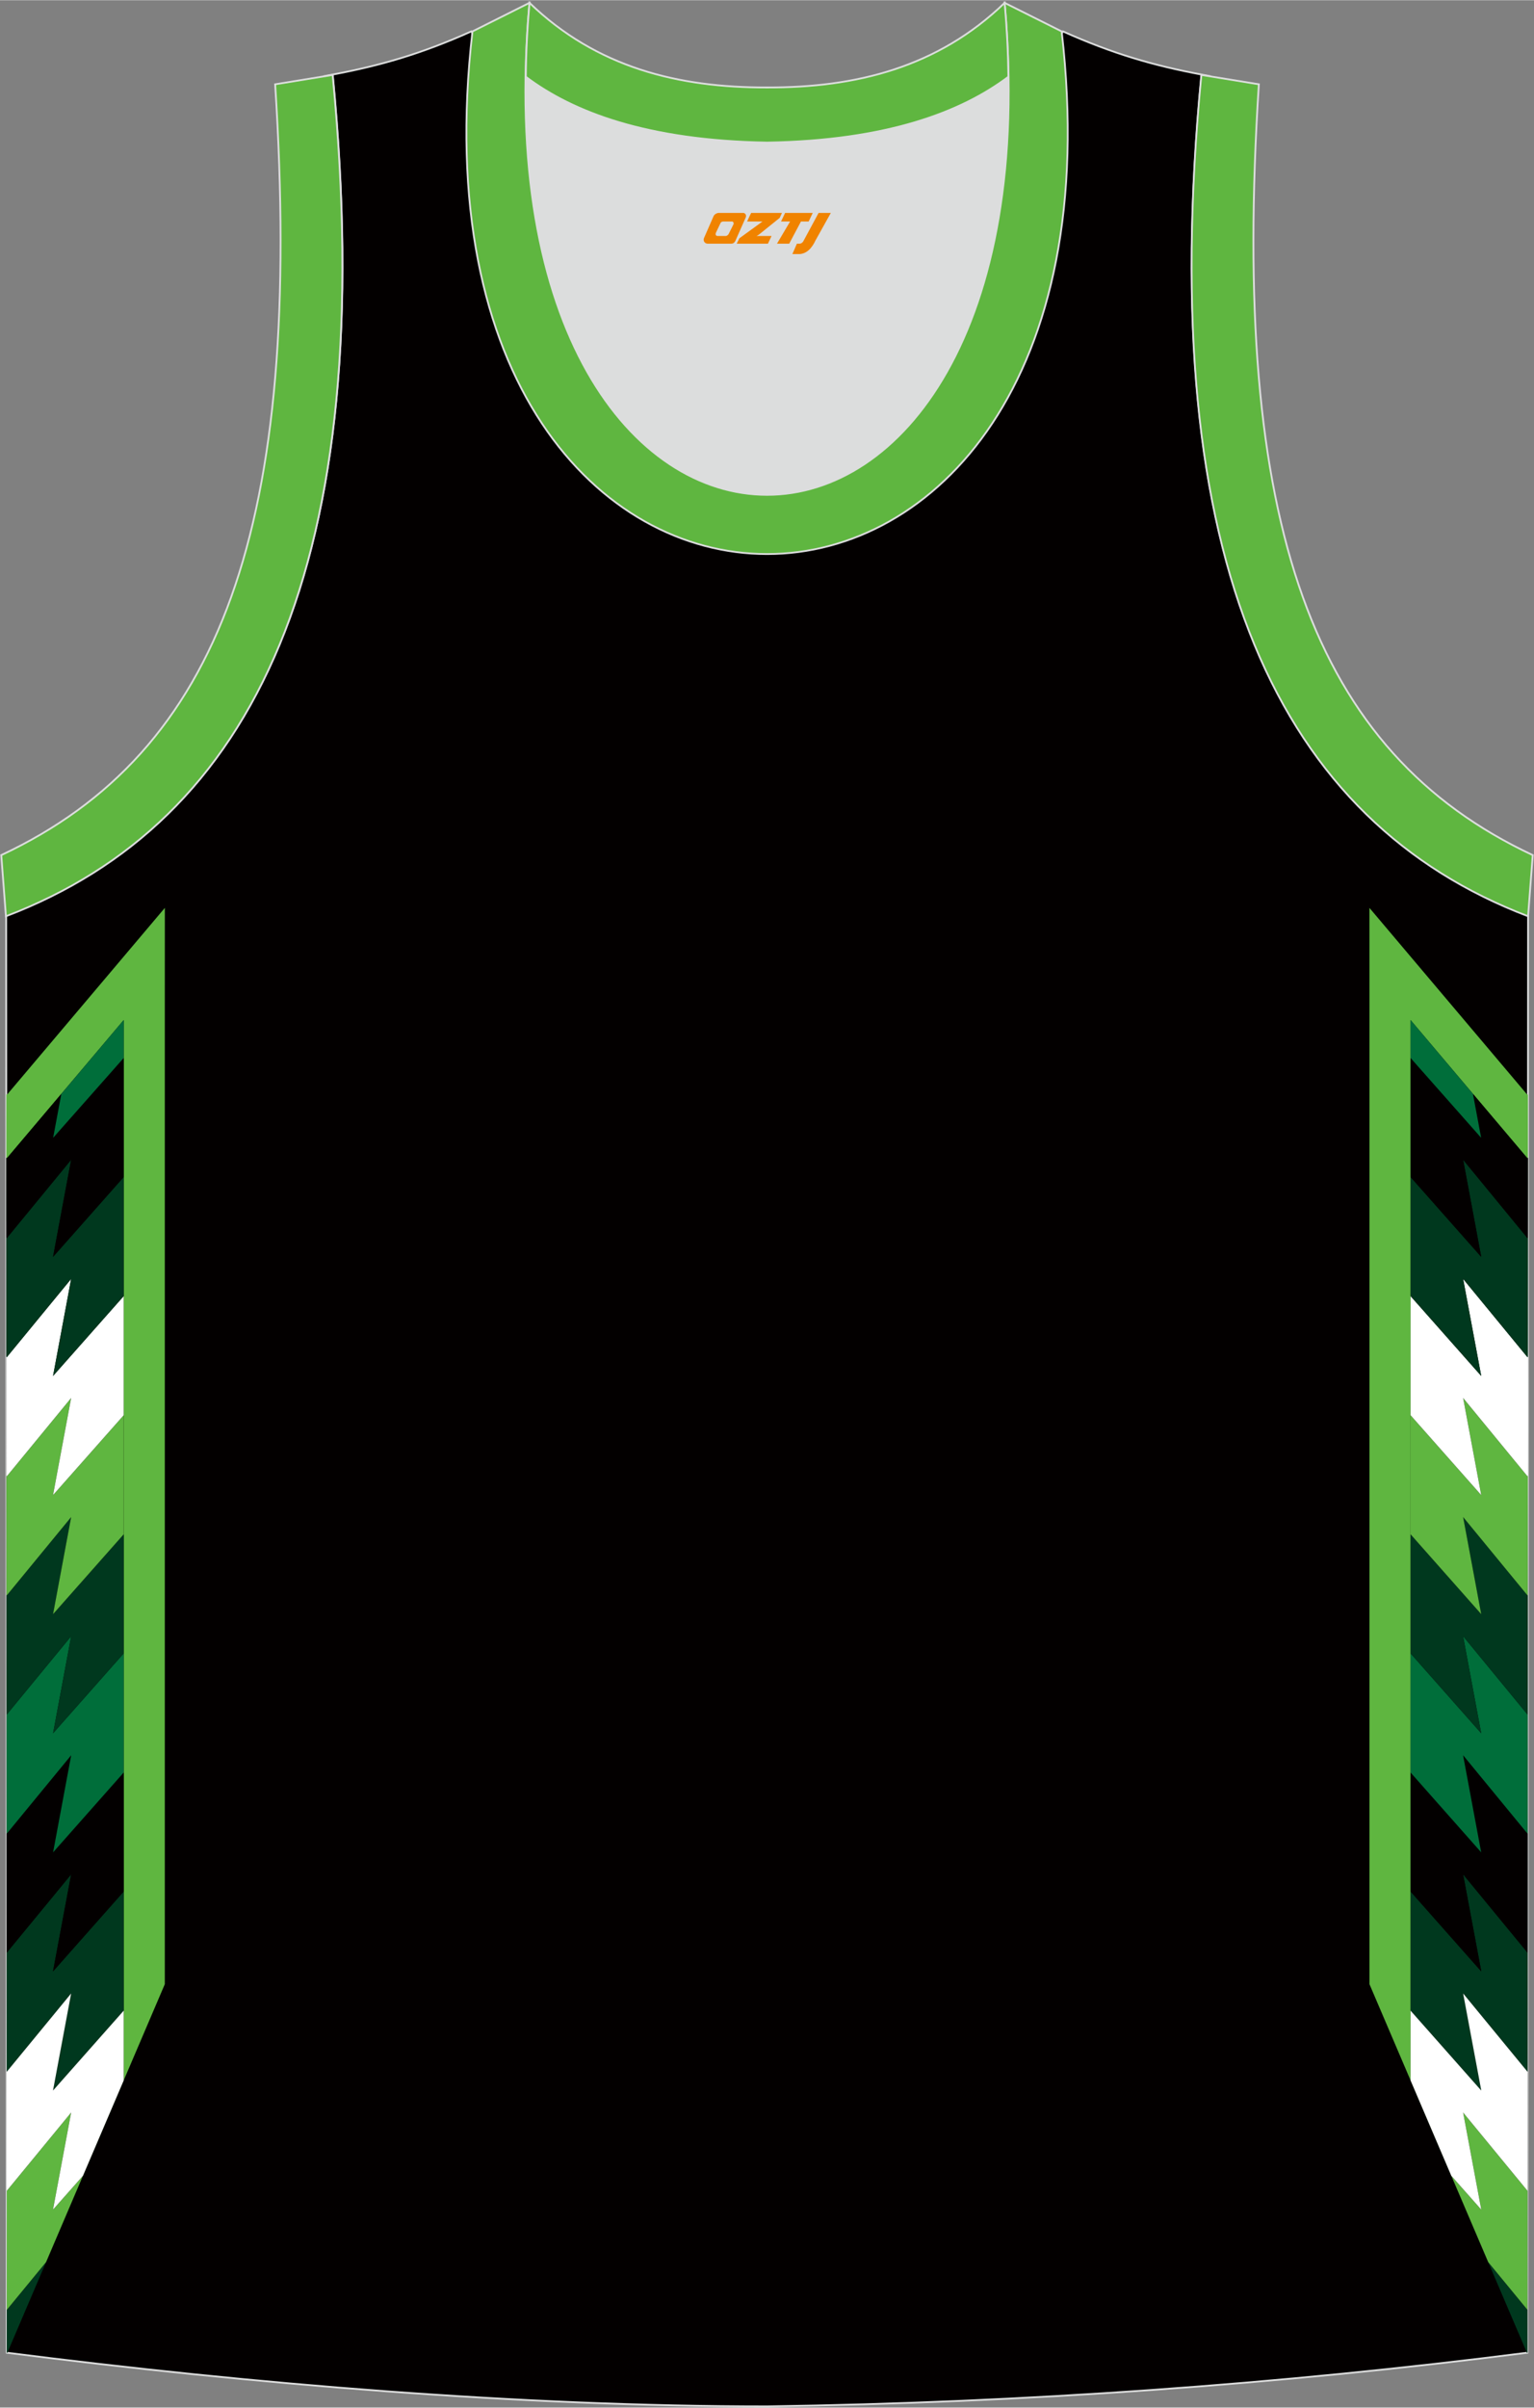 <?xml version="1.0" encoding="utf-8"?>
<!-- Generator: Adobe Illustrator 24.0.1, SVG Export Plug-In . SVG Version: 6.00 Build 0)  -->
<svg xmlns="http://www.w3.org/2000/svg" xmlns:xlink="http://www.w3.org/1999/xlink" version="1.1" id="图层_1" x="0px" y="0px" width="338.74px" height="531.5px" viewBox="0 0 338.91 531.67" enable-background="new 0 0 338.91 531.67" xml:space="preserve">
<rect x="0" y="0" width="338.91" height="531.67" fill="#808080" stroke="none"/>
<g id="图层_1_1_">
	<g>
		
			<path fill-rule="evenodd" clip-rule="evenodd" fill="#030000" stroke="#DCDDDD" stroke-width="0.4" stroke-miterlimit="22.926" d="    M169.51,531.41c57.34-0.83,113.24-4.88,167.94-11.85l0.15-317.37c-54.5-20.76-82.6-77.21-72.15-185.77h0.02    c-10.55-1.98-19.59-4.58-30.62-9.53c-8.71,14.7-36.36,24.12-65.37,24.54c-29.01-0.42-56.66-9.84-65.36-24.54    c-11.05,4.96-20.08,7.55-30.63,9.53h0.02c10.46,108.56-17.65,165-72.15,185.77L1.5,519.56    C55.78,526.48,114.86,531.41,169.51,531.41L169.51,531.41z"/>
		<g>
			<g>
				<path fill-rule="evenodd" clip-rule="evenodd" fill="#5FB640" d="M36.41,225.23v212.94l-18.16,42.49V250l-9.82,11.62l-6.91,8.18      l-0.11-0.14L1.4,241.59l0.13,0.15l18.9-22.36l15.99-18.92L36.41,225.23L36.41,225.23z M18.82,521.68l-0.56-0.07l0,0      L18.82,521.68z"/>
				<path fill-rule="evenodd" clip-rule="evenodd" fill="#030000" d="M27.33,225.23v234.19L1.62,519.57l-0.11-0.01L1.39,255.63      l0.12,0.14L27.33,225.23L27.33,225.23z M27.33,522.65L27.33,522.65c-5.73-0.64-11.41-1.31-17.06-2      C15.92,521.34,21.61,522.01,27.33,522.65L27.33,522.65z M9.91,520.61c-1.47-0.18-2.94-0.36-4.41-0.55      C6.97,520.25,8.44,520.43,9.91,520.61z"/>
				<g>
					<g>
						<polygon fill-rule="evenodd" clip-rule="evenodd" fill="#00381E" points="27.33,444.01 11.71,461.66 15.72,440.21         1.51,457.49 1.5,457.5 1.49,457.49 1.48,457.47 1.47,431.15 1.49,431.18 1.5,431.19 1.51,431.18 15.72,413.91 11.71,435.35         27.33,417.7       "/>
						<polygon fill-rule="evenodd" clip-rule="evenodd" fill="#030000" points="27.33,417.7 11.71,435.35 15.72,413.91 1.51,431.18         1.5,431.19 1.49,431.18 1.47,431.15 1.46,404.84 1.49,404.88 1.5,404.89 1.51,404.88 15.72,387.6 11.71,409.05 27.33,391.4               "/>
					</g>
					<g>
						<polygon fill-rule="evenodd" clip-rule="evenodd" fill="#006E3A" points="27.33,391.42 11.73,409.05 15.73,387.6 1.53,404.88         1.52,404.89 1.51,404.88 1.46,404.82 1.45,378.5 1.51,378.57 1.52,378.58 1.53,378.57 15.73,361.3 11.73,382.75 27.33,365.11               "/>
						<polygon fill-rule="evenodd" clip-rule="evenodd" fill="#00381E" points="27.33,365.11 11.73,382.75 15.73,361.3 1.53,378.57         1.52,378.58 1.51,378.57 1.45,378.5 1.43,352.18 1.51,352.27 1.52,352.28 1.53,352.27 15.73,334.99 11.73,356.44         27.33,338.81       "/>
					</g>
					<g>
						<polygon fill-rule="evenodd" clip-rule="evenodd" fill="#5FB640" points="27.33,338.81 11.72,356.45 15.72,335 1.52,352.28         1.51,352.29 1.5,352.28 1.43,352.2 1.42,325.88 1.5,325.98 1.51,325.99 1.52,325.98 15.72,308.7 11.72,330.15 27.33,312.51               "/>
						<polygon fill-rule="evenodd" clip-rule="evenodd" fill="#FFFFFF" points="27.33,312.51 11.72,330.15 15.72,308.7 1.52,325.98         1.51,325.99 1.5,325.98 1.42,325.88 1.41,299.57 1.5,299.67 1.51,299.68 1.52,299.67 15.72,282.4 11.72,303.84 27.33,286.2               "/>
					</g>
					<g>
						<polygon fill-rule="evenodd" clip-rule="evenodd" fill="#006E3A" points="14.08,521.11 14.08,521.11 14.62,521.18       "/>
						<path fill-rule="evenodd" clip-rule="evenodd" fill="#00381E" d="M4.21,519.9l-2.7-0.34v-9.47v0.01l0.01-0.01l8.66-10.54        l-8.56,20.02L4.21,519.9L4.21,519.9z M27.33,522.65L27.33,522.65c-1.26-0.14-2.51-0.28-3.77-0.43        C24.82,522.37,26.07,522.51,27.33,522.65z"/>
					</g>
					<g>
						<polygon fill-rule="evenodd" clip-rule="evenodd" fill="#5FB640" points="10.18,499.55 1.51,510.09 1.5,510.1 1.49,483.79         1.5,483.8 1.51,483.79 15.72,466.51 11.71,487.96 18.33,480.48       "/>
						<polygon fill-rule="evenodd" clip-rule="evenodd" fill="#FFFFFF" points="18.33,480.48 11.71,487.96 15.72,466.51         1.51,483.79 1.5,483.8 1.49,483.79 1.48,457.47 1.49,457.49 1.5,457.5 1.51,457.49 15.72,440.21 11.71,461.66 27.33,444.01         27.33,459.42       "/>
					</g>
					<g>
						<polygon fill-rule="evenodd" clip-rule="evenodd" fill="#00381E" points="27.33,286.2 11.72,303.84 15.72,282.4 1.52,299.67         1.51,299.68 1.5,299.67 1.41,299.57 1.4,273.25 1.5,273.37 1.51,273.38 1.52,273.37 15.72,256.09 11.72,277.54 27.33,259.9               "/>
						<polygon fill-rule="evenodd" clip-rule="evenodd" fill="#030000" points="27.33,259.9 11.72,277.54 15.72,256.09 1.52,273.37         1.51,273.38 1.5,273.37 1.4,273.25 1.39,255.63 1.51,255.77 13.53,241.56 11.72,251.24 27.33,233.59       "/>
					</g>
					<polygon fill-rule="evenodd" clip-rule="evenodd" fill="#006E3A" points="27.33,233.61 11.74,251.24 13.55,241.54        27.33,225.23      "/>
				</g>
			</g>
			<g>
				<path fill-rule="evenodd" clip-rule="evenodd" fill="#5FB640" d="M302.56,225.23v212.94l18.16,42.49V250l9.82,11.62l6.91,8.18      l0.11-0.14l0.01-28.07l-0.13,0.15l-18.9-22.36l-15.99-18.92L302.56,225.23L302.56,225.23z M320.15,521.68l0.56-0.07l0,0      L320.15,521.68z"/>
				<path fill-rule="evenodd" clip-rule="evenodd" fill="#030000" d="M311.64,225.23v234.19l25.71,60.15l0.11-0.01l0.12-263.93      l-0.12,0.14L311.64,225.23L311.64,225.23z M311.64,522.65L311.64,522.65c5.73-0.64,11.41-1.31,17.06-2      C323.05,521.34,317.36,522.01,311.64,522.65L311.64,522.65z M329.06,520.61c1.47-0.18,2.94-0.36,4.41-0.55      C332,520.25,330.53,520.43,329.06,520.61z"/>
				<g>
					<g>
						<polygon fill-rule="evenodd" clip-rule="evenodd" fill="#00381E" points="311.64,444.01 327.26,461.66 323.25,440.21         337.46,457.49 337.47,457.5 337.48,457.49 337.49,457.47 337.5,431.15 337.48,431.18 337.47,431.19 337.46,431.18         323.25,413.91 327.26,435.35 311.64,417.7       "/>
						<polygon fill-rule="evenodd" clip-rule="evenodd" fill="#030000" points="311.64,417.7 327.26,435.35 323.25,413.91         337.46,431.18 337.47,431.19 337.48,431.18 337.5,431.15 337.51,404.84 337.48,404.88 337.47,404.89 337.46,404.88         323.25,387.6 327.26,409.05 311.64,391.4       "/>
					</g>
					<g>
						<polygon fill-rule="evenodd" clip-rule="evenodd" fill="#006E3A" points="311.64,391.42 327.24,409.05 323.24,387.6         337.44,404.88 337.45,404.89 337.46,404.88 337.51,404.82 337.52,378.5 337.46,378.57 337.45,378.58 337.44,378.57         323.24,361.3 327.24,382.75 311.64,365.11       "/>
						<polygon fill-rule="evenodd" clip-rule="evenodd" fill="#00381E" points="311.64,365.11 327.24,382.75 323.24,361.3         337.44,378.57 337.45,378.58 337.46,378.57 337.52,378.5 337.53,352.18 337.46,352.27 337.45,352.28 337.44,352.27         323.24,334.99 327.24,356.44 311.64,338.81       "/>
					</g>
					<g>
						<polygon fill-rule="evenodd" clip-rule="evenodd" fill="#5FB640" points="311.64,338.81 327.25,356.45 323.25,335         337.45,352.28 337.46,352.29 337.47,352.28 337.53,352.2 337.55,325.88 337.47,325.98 337.46,325.99 337.45,325.98         323.25,308.7 327.25,330.15 311.64,312.51       "/>
						<polygon fill-rule="evenodd" clip-rule="evenodd" fill="#FFFFFF" points="311.64,312.51 327.25,330.15 323.25,308.7         337.45,325.98 337.46,325.99 337.47,325.98 337.55,325.88 337.56,299.57 337.47,299.67 337.46,299.68 337.45,299.67         323.25,282.4 327.25,303.84 311.64,286.2       "/>
					</g>
					<g>
						<polygon fill-rule="evenodd" clip-rule="evenodd" fill="#006E3A" points="324.89,521.11 324.89,521.11 324.34,521.18               "/>
						<path fill-rule="evenodd" clip-rule="evenodd" fill="#00381E" d="M334.76,519.9l2.7-0.34v-9.47v0.01l-0.01-0.01l-8.66-10.54        l8.56,20.02L334.76,519.9L334.76,519.9z M311.64,522.65L311.64,522.65c1.26-0.14,2.51-0.28,3.77-0.43        C314.15,522.37,312.9,522.51,311.64,522.65z"/>
					</g>
					<g>
						<polygon fill-rule="evenodd" clip-rule="evenodd" fill="#5FB640" points="328.79,499.55 337.46,510.09 337.47,510.1         337.48,483.79 337.47,483.8 337.46,483.79 323.25,466.51 327.26,487.96 320.64,480.48       "/>
						<polygon fill-rule="evenodd" clip-rule="evenodd" fill="#FFFFFF" points="320.64,480.48 327.26,487.96 323.25,466.51         337.46,483.79 337.47,483.8 337.48,483.79 337.49,457.47 337.48,457.49 337.47,457.5 337.46,457.49 323.25,440.21         327.26,461.66 311.64,444.01 311.64,459.42       "/>
					</g>
					<g>
						<polygon fill-rule="evenodd" clip-rule="evenodd" fill="#00381E" points="311.64,286.2 327.25,303.84 323.25,282.4         337.45,299.67 337.46,299.68 337.47,299.67 337.56,299.57 337.57,273.25 337.47,273.37 337.46,273.38 337.45,273.37         323.25,256.09 327.25,277.54 311.64,259.9       "/>
						<polygon fill-rule="evenodd" clip-rule="evenodd" fill="#030000" points="311.64,259.9 327.25,277.54 323.25,256.09         337.45,273.37 337.46,273.38 337.47,273.37 337.57,273.25 337.58,255.63 337.46,255.77 325.44,241.56 327.25,251.24         311.64,233.59       "/>
					</g>
					<polygon fill-rule="evenodd" clip-rule="evenodd" fill="#006E3A" points="311.64,233.61 327.23,251.24 325.42,241.54        311.64,225.23      "/>
				</g>
			</g>
		</g>
	</g>
	
		<path fill-rule="evenodd" clip-rule="evenodd" fill="#5FB640" stroke="#DCDDDD" stroke-width="0.4" stroke-miterlimit="22.926" d="   M337.6,202.31c-54.52-20.77-82.64-77.23-72.18-185.81l12.7,2.07c-6.3,97.65,12.01,147.5,60.51,170.24L337.6,202.31z"/>
	
		<path fill-rule="evenodd" clip-rule="evenodd" fill="#5FB640" stroke="#DCDDDD" stroke-width="0.4" stroke-miterlimit="22.926" d="   M1.31,202.31c54.52-20.77,82.64-77.23,72.18-185.81l-12.7,2.07c6.3,97.65-12.01,147.5-60.51,170.24L1.31,202.31z"/>
	<path fill-rule="evenodd" clip-rule="evenodd" fill="#DCDDDD" d="M169.47,31.44c26.43-0.42,42.89-6.69,53.25-14.49   c0.02-0.06,0.03-0.12,0.05-0.18c1.15,123.99-107.73,123.99-106.59,0c0.02,0.06,0.03,0.12,0.05,0.18   C126.58,24.74,143.03,31.02,169.47,31.44L169.47,31.44z"/>
	<path fill="none" stroke="#DCDDDD" stroke-width="0.4" stroke-miterlimit="22.926" d="M169.47,31.44   c26.43-0.42,42.89-6.69,53.25-14.49c0.02-0.06,0.03-0.12,0.05-0.18c1.15,123.99-107.73,123.99-106.59,0   c0.02,0.06,0.03,0.12,0.05,0.18C126.57,24.73,143.03,31.02,169.47,31.44L169.47,31.44z"/>
	
		<path fill-rule="evenodd" clip-rule="evenodd" fill="#5FB640" stroke="#DCDDDD" stroke-width="0.4" stroke-miterlimit="22.926" d="   M116.98,0.58c-12.96,144.88,117.93,144.88,104.97,0l12.61,6.31c17.78,153.9-147.96,153.9-130.18,0L116.98,0.58z"/>
	
		<path fill-rule="evenodd" clip-rule="evenodd" fill="#5FB640" stroke="#DCDDDD" stroke-width="0.4" stroke-miterlimit="22.926" d="   M116.98,0.58c14.81,14.29,32.9,18.74,52.49,18.69c19.59,0.05,37.68-4.4,52.49-18.69c0.5,5.62,0.77,11.01,0.82,16.18   c-0.02,0.06-0.03,0.13-0.05,0.19c-10.36,7.78-26.82,14.07-53.25,14.49c-26.43-0.42-42.89-6.69-53.25-14.49   c-0.02-0.06-0.03-0.13-0.05-0.19C116.21,11.58,116.48,6.19,116.98,0.58L116.98,0.58z"/>
	
</g>
<g>
	<path fill="#F08300" d="M180.86,46.97l-3.4,6.3c-0.2,0.3-0.5,0.5-0.8,0.5h-0.6l-1,2.3h1.2c2,0.1,3.2-1.5,3.9-3L183.56,46.97h-2.5L180.86,46.97z"/>
	<polygon fill="#F08300" points="173.66,46.97 ,179.56,46.97 ,178.66,48.87 ,176.96,48.87 ,174.36,53.77 ,171.66,53.77 ,174.56,48.87 ,172.56,48.87 ,173.46,46.97"/>
	<polygon fill="#F08300" points="167.66,52.07 ,167.16,52.07 ,167.66,51.77 ,172.26,48.07 ,172.76,46.97 ,165.96,46.97 ,165.66,47.57 ,165.06,48.87 ,167.86,48.87 ,168.46,48.87 ,163.36,52.57    ,162.76,53.77 ,169.36,53.77 ,169.66,53.77 ,170.46,52.07"/>
	<path fill="#F08300" d="M164.16,46.97H158.86C158.36,46.97,157.86,47.27,157.66,47.67L155.56,52.47C155.26,53.07,155.66,53.77,156.36,53.77h5.2c0.4,0,0.7-0.2,0.9-0.6L164.76,47.97C164.96,47.47,164.66,46.97,164.16,46.97z M162.06,49.47L160.96,51.67C160.76,51.97,160.46,52.07,160.36,52.07l-1.8,0C158.36,52.07,157.96,51.97,158.16,51.37l1-2.1c0.1-0.3,0.4-0.4,0.7-0.4h1.9   C161.96,48.87,162.16,49.17,162.06,49.47z"/>
</g>
</svg>